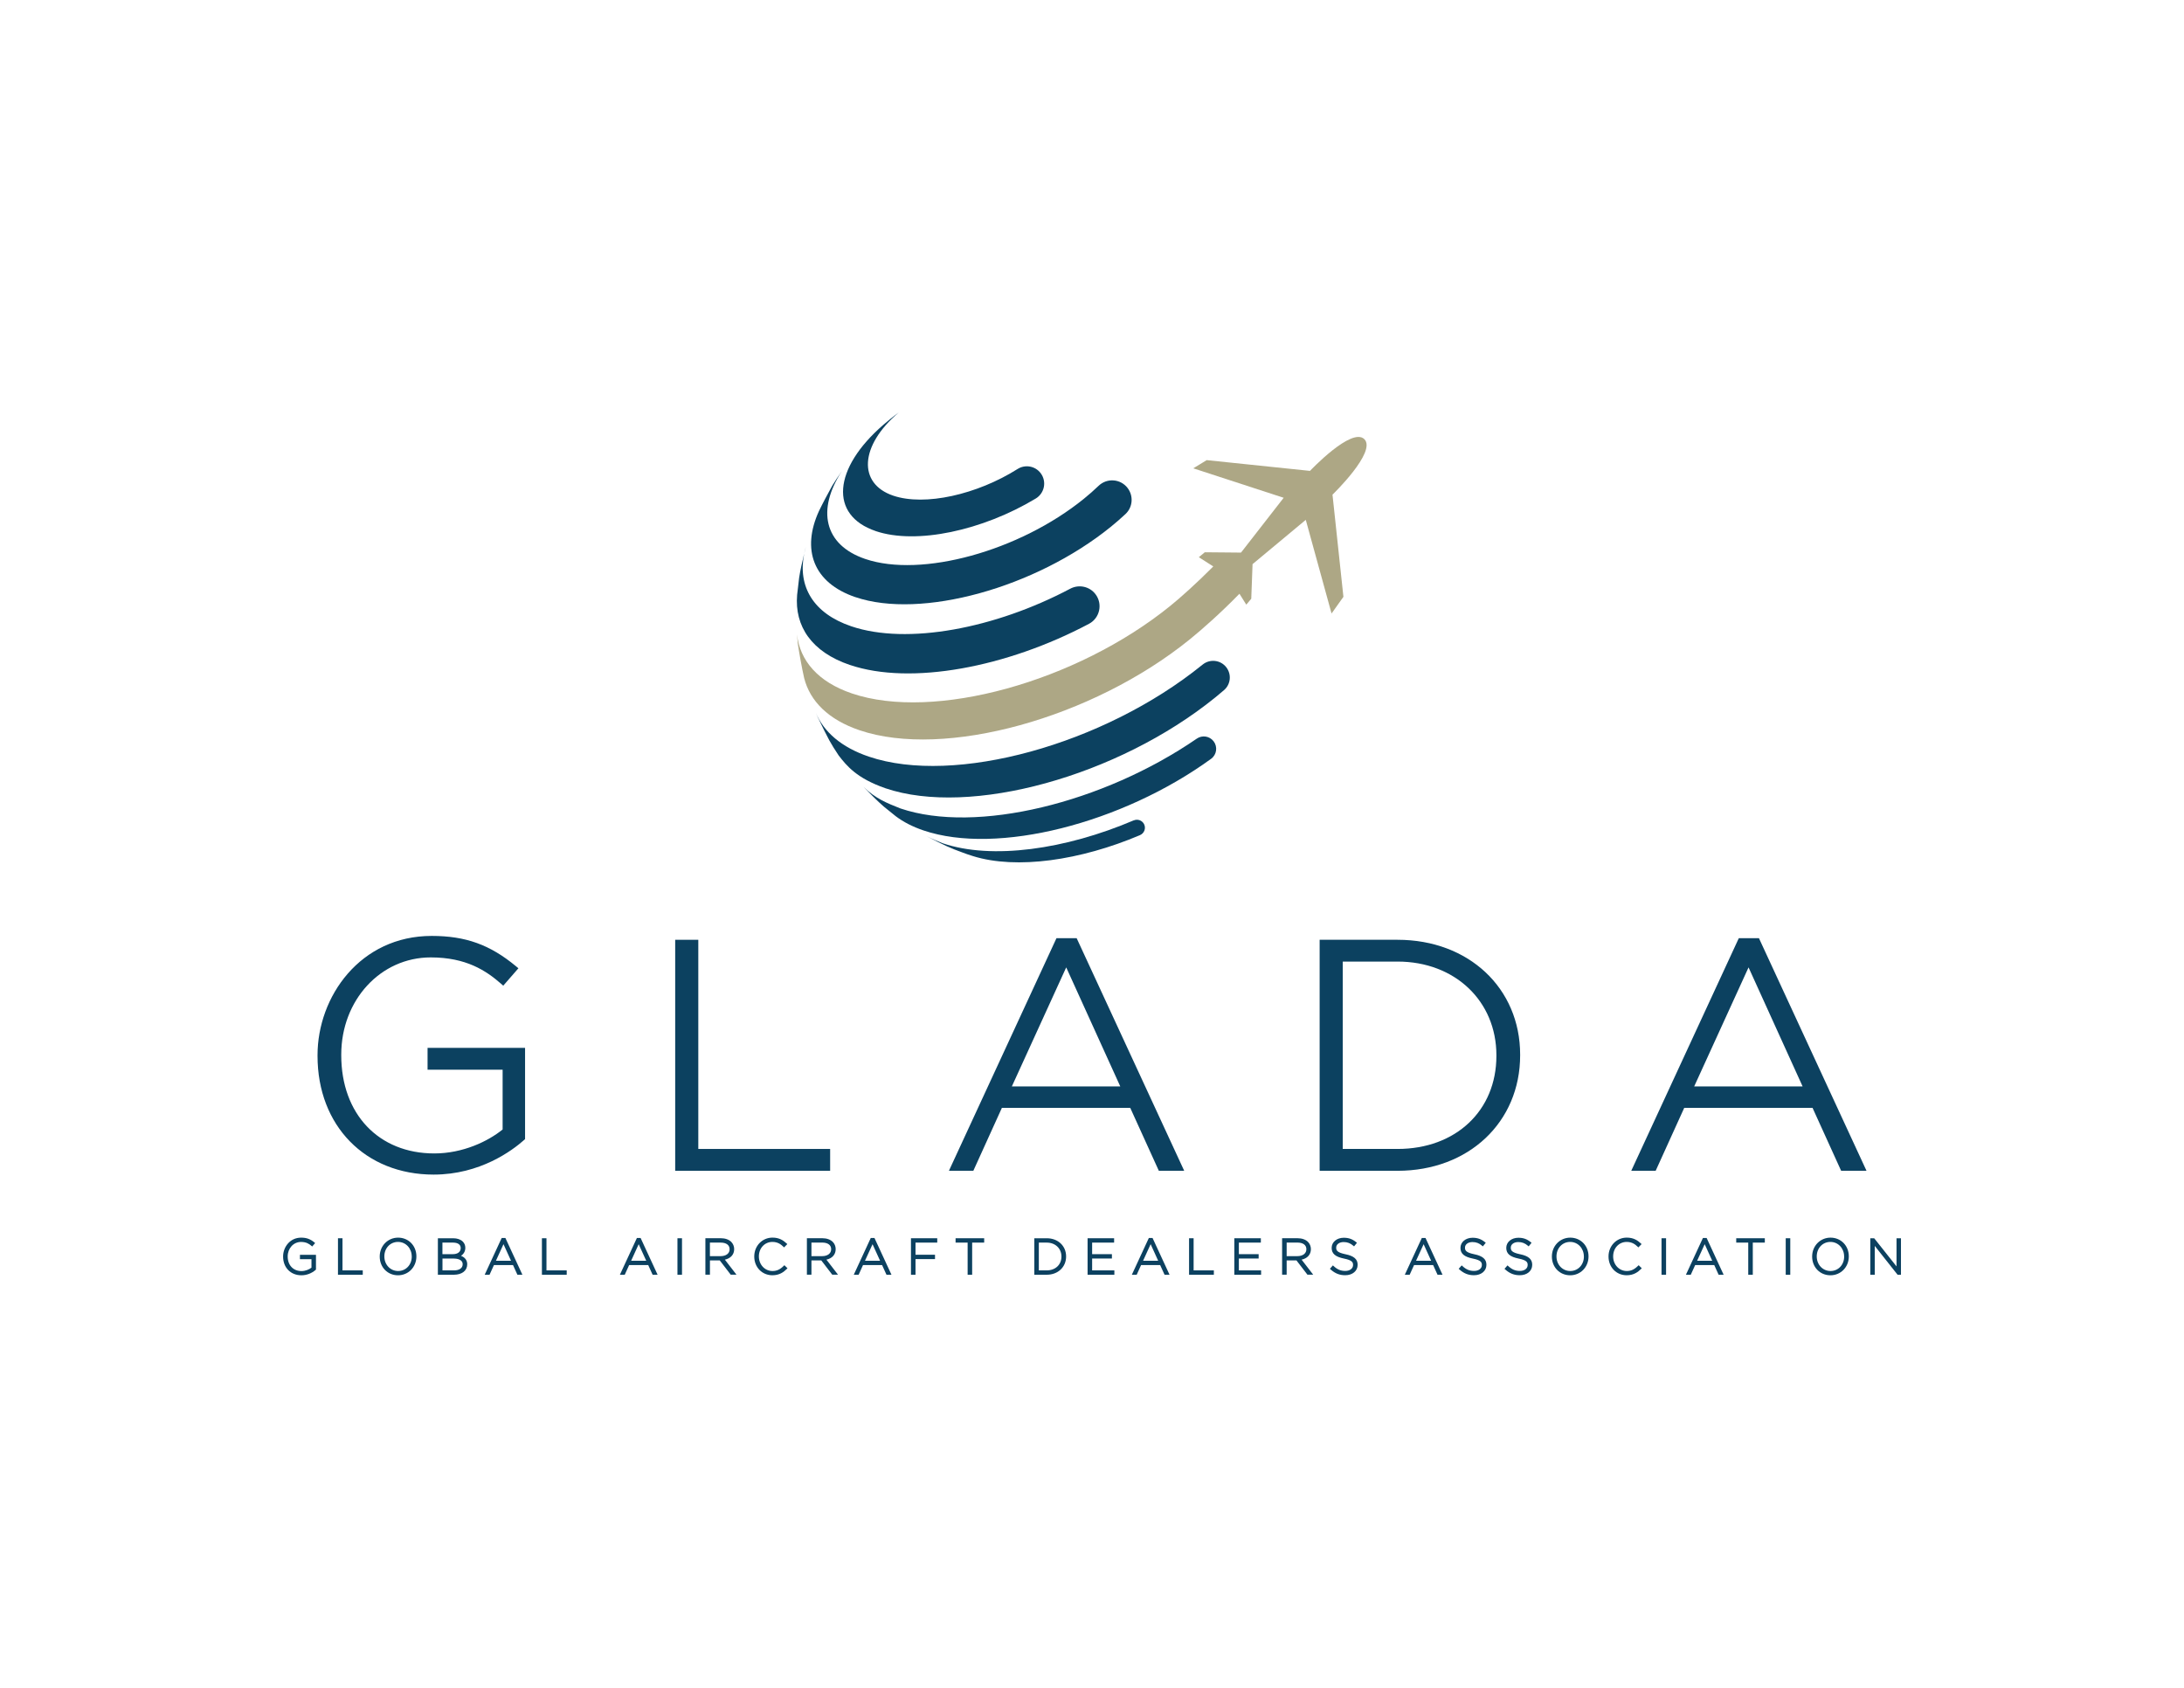 <?xml version="1.0" encoding="UTF-8"?><svg xmlns="http://www.w3.org/2000/svg" version="1.1" viewBox="0 0 792 612"><defs><style> .cls-1 { fill: #0c4160; } .cls-2 { fill: #ada785; } </style></defs><g><g id="Layer_1"><g><path class="cls-1" d="M108.77,455v1.58h4.18v3.06c-.79.62-2.12,1.24-3.62,1.24-2.99,0-5-2.12-5-5.28v-.04c0-2.94,2.11-5.24,4.81-5.24,1.9,0,2.94.68,3.79,1.41l.27.24,1.08-1.24-.28-.24c-1.48-1.23-2.87-1.73-4.8-1.73-4.09,0-6.54,3.47-6.54,6.83v.03c0,4,2.74,6.79,6.65,6.79,1.87,0,3.75-.72,5.15-1.96l.12-.11v-5.35h-5.79Z"/><polygon class="cls-1" points="122.56 448.98 122.56 462.21 131.55 462.21 131.55 460.63 124.2 460.63 124.2 448.98 122.56 448.98"/><path class="cls-1" d="M149.32,455.6v.03c0,2.98-2.13,5.23-4.95,5.23s-4.99-2.31-4.99-5.27v-.04c0-2.98,2.13-5.24,4.95-5.24s4.98,2.32,4.98,5.27M144.37,448.76c-3.74,0-6.67,3-6.67,6.83v.03c0,3.87,2.85,6.79,6.63,6.79s6.67-3,6.67-6.82v-.04c0-3.87-2.85-6.79-6.63-6.79"/><path class="cls-1" d="M167.07,452.54c0,1.38-1.07,2.21-2.86,2.21h-3.77v-4.19h3.86c1.73,0,2.77.73,2.77,1.95v.04ZM160.45,456.33h3.88c1.29,0,3.45.27,3.45,2.07v.03c0,1.36-1.2,2.2-3.14,2.2h-4.18v-4.3ZM167.17,455.34c1.02-.66,1.57-1.66,1.57-2.89v-.04c0-.86-.32-1.62-.91-2.22-.78-.78-2.03-1.21-3.51-1.21h-5.53v13.23h5.8c2.94,0,4.84-1.48,4.84-3.78v-.03c0-1.41-.78-2.45-2.26-3.06"/><path class="cls-1" d="M182.59,451.14l2.73,6.01h-5.48l2.74-6.01ZM181.93,448.89l-6.16,13.32h1.76l1.59-3.5h6.92l1.59,3.5h1.81l-6.16-13.32h-1.36Z"/><polygon class="cls-1" points="196.52 448.98 196.52 462.21 205.51 462.21 205.51 460.63 198.17 460.63 198.17 448.98 196.52 448.98"/><path class="cls-1" d="M231.61,451.14l2.74,6.01h-5.48l2.74-6.01ZM230.96,448.89l-6.16,13.32h1.76l1.59-3.5h6.92l1.59,3.5h1.81l-6.16-13.32h-1.36Z"/><rect class="cls-1" x="245.67" y="448.98" width="1.65" height="13.23"/><path class="cls-1" d="M264.59,452.93v.04c0,1.52-1.29,2.5-3.29,2.5h-3.86v-4.91h3.91c2.02,0,3.23.89,3.23,2.38M262.86,456.75c2.13-.48,3.38-1.87,3.38-3.82v-.04c0-.97-.39-1.91-1.05-2.58-.86-.86-2.2-1.34-3.78-1.34h-5.61v13.23h1.65v-5.19h3.56l3.98,5.19h2.09l-4.22-5.46Z"/><path class="cls-1" d="M284.43,458.77l-.25.25c-1.33,1.31-2.5,1.84-4.05,1.84-2.77,0-4.93-2.31-4.93-5.27v-.04c0-2.99,2.11-5.24,4.91-5.24,1.91,0,3.08.88,3.97,1.74l.26.25,1.17-1.2-.27-.25c-1.19-1.09-2.62-2.1-5.11-2.1-3.71,0-6.61,3-6.61,6.83v.03c0,3.87,2.83,6.79,6.58,6.79,2.56,0,4.08-1.15,5.22-2.28l.26-.26-1.14-1.11Z"/><path class="cls-1" d="M294.26,450.55h3.91c2.03,0,3.24.89,3.24,2.38v.04c0,1.52-1.29,2.5-3.29,2.5h-3.86v-4.91ZM299.67,456.75c2.13-.48,3.38-1.87,3.38-3.82v-.04c0-.97-.38-1.91-1.05-2.58-.86-.86-2.21-1.34-3.78-1.34h-5.61v13.23h1.65v-5.19h3.56l3.99,5.19h2.09l-4.21-5.46Z"/><path class="cls-1" d="M316.42,451.14l2.73,6.01h-5.48l2.75-6.01ZM315.77,448.89l-6.16,13.32h1.76l1.59-3.5h6.92l1.59,3.5h1.81l-6.16-13.32h-1.35Z"/><polygon class="cls-1" points="330.35 448.98 330.35 462.21 332 462.21 332 456.54 339.07 456.54 339.07 454.96 332 454.96 332 450.56 339.88 450.56 339.88 448.98 330.35 448.98"/><polygon class="cls-1" points="346.53 448.98 346.53 450.56 350.9 450.56 350.9 462.21 352.54 462.21 352.54 450.56 356.9 450.56 356.9 448.98 346.53 448.98"/><path class="cls-1" d="M384.92,455.59v.04c0,2.94-2.19,5-5.32,5h-2.88v-10.07h2.88c3.09,0,5.32,2.12,5.32,5.04M379.6,448.98h-4.52v13.23h4.52c4.06,0,7.01-2.78,7.01-6.61v-.04c0-3.81-2.95-6.58-7.01-6.58"/><polygon class="cls-1" points="394.4 448.98 394.4 462.21 404.11 462.21 404.11 460.63 396.05 460.63 396.05 456.33 403.22 456.33 403.22 454.75 396.05 454.75 396.05 450.56 404.02 450.56 404.02 448.98 394.4 448.98"/><path class="cls-1" d="M417.27,451.14l2.73,6.01h-5.48l2.74-6.01ZM416.61,448.89l-6.16,13.32h1.76l1.59-3.5h6.92l1.59,3.5h1.81l-6.16-13.32h-1.35Z"/><polygon class="cls-1" points="431.2 448.98 431.2 462.21 440.19 462.21 440.19 460.63 432.85 460.63 432.85 448.98 431.2 448.98"/><polygon class="cls-1" points="447.61 448.98 447.61 462.21 457.32 462.21 457.32 460.63 449.26 460.63 449.26 456.33 456.43 456.33 456.43 454.75 449.26 454.75 449.26 450.56 457.23 450.56 457.23 448.98 447.61 448.98"/><path class="cls-1" d="M466.59,450.55h3.91c2.03,0,3.24.89,3.24,2.38v.04c0,1.52-1.29,2.5-3.29,2.5h-3.86v-4.91ZM472,456.75c2.13-.48,3.38-1.87,3.38-3.82v-.04c0-.97-.38-1.91-1.05-2.58-.86-.86-2.21-1.34-3.78-1.34h-5.61v13.23h1.65v-5.19h3.55l3.99,5.19h2.09l-4.21-5.46Z"/><path class="cls-1" d="M487.91,454.78c-3.11-.64-3.36-1.46-3.36-2.38v-.04c0-1.16,1.13-2,2.7-2,1.36,0,2.44.41,3.5,1.33l.28.24,1.05-1.3-.28-.23c-1.41-1.14-2.72-1.6-4.51-1.6-2.5,0-4.38,1.57-4.38,3.65v.04c0,2.08,1.35,3.23,4.51,3.87,3,.6,3.25,1.4,3.25,2.31v.03c0,1.25-1.15,2.13-2.8,2.13s-2.87-.49-4.24-1.76l-.27-.25-1.09,1.24.27.24c1.62,1.45,3.25,2.09,5.28,2.09,2.65,0,4.51-1.55,4.51-3.77v-.04c0-2.01-1.36-3.18-4.4-3.8"/><path class="cls-1" d="M516.26,451.14l2.73,6.01h-5.48l2.75-6.01ZM515.6,448.89l-6.16,13.32h1.76l1.59-3.5h6.92l1.59,3.5h1.81l-6.16-13.32h-1.36Z"/><path class="cls-1" d="M534.62,454.78c-3.11-.64-3.36-1.46-3.36-2.38v-.04c0-1.16,1.13-2,2.7-2,1.36,0,2.44.41,3.5,1.33l.28.24,1.05-1.3-.28-.23c-1.41-1.14-2.72-1.6-4.51-1.6-2.5,0-4.38,1.57-4.38,3.65v.04c0,2.08,1.35,3.23,4.51,3.87,3.01.6,3.25,1.4,3.25,2.31v.03c0,1.25-1.15,2.13-2.8,2.13s-2.87-.49-4.24-1.76l-.27-.25-1.09,1.24.26.24c1.62,1.45,3.25,2.09,5.28,2.09,2.65,0,4.51-1.55,4.51-3.77v-.04c0-2.01-1.36-3.18-4.4-3.8"/><path class="cls-1" d="M551.23,454.78c-3.11-.64-3.36-1.46-3.36-2.38v-.04c0-1.16,1.13-2,2.7-2,1.36,0,2.44.41,3.5,1.33l.28.24,1.05-1.3-.28-.23c-1.41-1.14-2.72-1.6-4.51-1.6-2.5,0-4.38,1.57-4.38,3.65v.04c0,2.08,1.35,3.23,4.51,3.87,3.01.6,3.25,1.4,3.25,2.31v.03c0,1.25-1.15,2.13-2.8,2.13s-2.86-.49-4.24-1.76l-.27-.25-1.09,1.24.26.24c1.62,1.45,3.25,2.09,5.28,2.09,2.65,0,4.51-1.55,4.51-3.77v-.04c0-2.01-1.36-3.18-4.4-3.8"/><path class="cls-1" d="M574.38,455.6v.03c0,2.98-2.13,5.23-4.95,5.23s-4.99-2.31-4.99-5.27v-.04c0-2.98,2.13-5.24,4.95-5.24s4.98,2.32,4.98,5.27M569.44,448.76c-3.74,0-6.67,3-6.67,6.83v.03c0,3.87,2.85,6.79,6.63,6.79s6.66-3,6.66-6.82v-.04c0-3.87-2.85-6.79-6.63-6.79"/><path class="cls-1" d="M594.22,458.77l-.25.25c-1.33,1.31-2.5,1.84-4.05,1.84-2.76,0-4.93-2.31-4.93-5.27v-.04c0-2.99,2.11-5.24,4.91-5.24,1.91,0,3.08.88,3.97,1.74l.26.25,1.17-1.2-.27-.25c-1.19-1.09-2.62-2.1-5.11-2.1-3.71,0-6.61,3-6.61,6.83v.03c0,3.87,2.83,6.79,6.58,6.79,2.56,0,4.07-1.15,5.22-2.28l.26-.26-1.14-1.11Z"/><rect class="cls-1" x="602.53" y="448.98" width="1.65" height="13.23"/><path class="cls-1" d="M618.19,451.14l2.73,6.01h-5.48l2.74-6.01ZM617.54,448.89l-6.16,13.32h1.76l1.59-3.5h6.92l1.59,3.5h1.81l-6.16-13.32h-1.35Z"/><polygon class="cls-1" points="629.62 448.98 629.62 450.56 633.98 450.56 633.98 462.21 635.63 462.21 635.63 450.56 639.99 450.56 639.99 448.98 629.62 448.98"/><rect class="cls-1" x="647.57" y="448.98" width="1.65" height="13.23"/><path class="cls-1" d="M668.76,455.6v.03c0,2.98-2.13,5.23-4.95,5.23s-4.99-2.31-4.99-5.27v-.04c0-2.98,2.13-5.24,4.95-5.24s4.98,2.32,4.98,5.27M663.82,448.76c-3.74,0-6.67,3-6.67,6.83v.03c0,3.87,2.85,6.79,6.63,6.79s6.67-3,6.67-6.82v-.04c0-3.87-2.85-6.79-6.63-6.79"/><polygon class="cls-1" points="687.75 448.98 687.75 459.19 679.65 448.98 678.24 448.98 678.24 462.21 679.86 462.21 679.86 451.76 688.13 462.21 689.36 462.21 689.36 448.98 687.75 448.98"/></g><g><path class="cls-1" d="M155.05,379.96v7.91h27.22v21.67c-5.25,4.27-14.38,8.69-24.78,8.69-20.18,0-33.74-14.3-33.74-35.6v-.23c0-19.77,14.26-35.25,32.46-35.25,12.82,0,20.03,4.79,25.41,9.48l.88.77,5.5-6.31-.92-.76c-9.4-7.79-18.25-10.97-30.52-10.97-25.93,0-41.41,22-41.41,43.27v.23c0,25.34,17.32,43.04,42.11,43.04,16.87,0,28.53-8.75,32.76-12.51l.39-.35v-33.1h-35.36Z"/><polygon class="cls-1" points="253.23 416.6 253.23 340.76 244.85 340.76 244.85 424.52 301.04 424.52 301.04 416.6 253.23 416.6"/><path class="cls-1" d="M406.25,393.92h-39.31l19.71-43.15,19.6,43.15ZM390.42,340.17h-7.3l-39,84.34h8.85l10.35-22.8h46.55l10.36,22.8h9.2l-39-84.34Z"/><path class="cls-1" d="M542.65,382.63v.23c0,19.86-14.74,33.74-35.83,33.74h-19.89v-67.94h19.89c20.76,0,35.83,14.29,35.83,33.97M506.82,340.76h-28.27v83.76h28.27c25.75,0,44.44-17.61,44.44-41.88v-.23c0-24.13-18.69-41.65-44.44-41.65"/><path class="cls-1" d="M653.69,393.92h-39.31l19.71-43.15,19.6,43.15ZM638.17,340.85l-.31-.68h-7.3l-39,84.34h8.85l10.35-22.8h46.54l10.36,22.8h9.2l-38.69-83.66Z"/></g><path class="cls-1" d="M371.96,312.55c-.86-.09-1.84-.2-2.99-.33.98.14,1.98.25,2.99.33"/><g><path class="cls-1" d="M291.62,200.77c.21-.89.42-1.75.62-2.54-.24.85-.45,1.7-.62,2.54"/><path class="cls-1" d="M317.53,192.56c14.78,5.02,38.84-.21,58.06-11.79,3.22-1.94,4.06-6.22,1.79-9.21-1.97-2.6-5.6-3.25-8.36-1.51-14.71,9.28-33.62,13.56-45.11,9.67-12.88-4.37-12.18-18.1,1.99-30.14-1.19.86-1.8,1.35-3.17,2.45l-2.36,1.97c-18.28,15.81-19.72,32.82-2.83,38.55"/><path class="cls-1" d="M308.16,241.09c22.1,7.5,57,.89,86.75-14.9,3.93-2.09,5.05-7.2,2.36-10.74-2.15-2.83-6.02-3.65-9.16-1.99-27.25,14.44-59.2,20.49-79.43,13.62-13.85-4.7-19.42-14.51-17.06-26.3-.69,2.87-1.43,6.09-1.82,8.7l-.73,6.21c-.98,11.39,5.29,20.72,19.09,25.41"/><path class="cls-1" d="M444.74,242c-2.07-2.72-5.97-3.18-8.63-1.02-.04.03-.08.06-.13.1-35.72,28.92-89.85,43.81-120.92,33.26-9.93-3.37-16.31-8.94-19.21-15.89l.67,1.56c4.26,8.73,4.43,9.07,7.63,13.94,2.86,3.66,6.43,8.21,16.93,11.86,30.72,10.43,84.26-4.3,119.58-32.89,1.1-.9,2.18-1.79,3.23-2.7,2.41-2.08,2.78-5.68.85-8.22"/><path class="cls-1" d="M433.99,267.83c-33.99,23.36-80.04,34.61-107.45,25.31-4.86-1.92-9.11-3.6-13.41-7.85,2.31,2.39,5.1,5.23,7.44,7.23l4.28,3.45c2.73,2.06,6.07,3.79,10.05,5.14,26.65,9.05,72.01-2.53,104.3-25.98,2.04-1.48,2.43-4.37.89-6.36-1.46-1.89-4.13-2.3-6.09-.95"/><path class="cls-1" d="M411.14,297.45c-24.81,10.59-51.48,14.35-69.27,8.31-1.82-.72-4.23-1.72-5.98-2.6,7.09,3.59,8.27,4.18,13.3,6.01.54.2,1.09.4,1.63.59l2.03.66c15.78,4.92,38.94,1.57,60.56-7.61,1.56-.67,2.24-2.51,1.46-4.01-.7-1.36-2.33-1.93-3.73-1.33"/><path class="cls-1" d="M310.23,216.52c23.77,8.07,65.2-3.33,92.53-25.45,1.92-1.55,3.71-3.12,5.39-4.69,2.64-2.47,2.96-6.54.77-9.42-2.57-3.38-7.5-3.73-10.55-.79-1.64,1.57-3.42,3.15-5.35,4.71-23.4,18.95-58.88,28.71-79.24,21.8-15.05-5.11-17.62-17.89-8.49-31.86-1.24,1.78-2.52,3.67-3.48,5.28-1.51,2.72-3.46,6.37-4.81,9.17-6.39,13.91-2.18,26.03,13.23,31.26"/><path class="cls-2" d="M494.78,159.25c-4.58-4.57-19.73,11.49-19.73,11.49l-37.45-3.9-4.87,2.97,32.78,10.68-14.96,19.22-.52.66-5.16-.05-7.97-.07-2.16,1.79,5.24,3.35c-6.09,6.13-11.96,11.37-15.59,14.3-34.1,27.61-85.78,41.82-115.44,31.75-12.31-4.17-18.88-11.88-19.93-21.43l.3,3.43c.57,3.75,1.46,8.74,2.3,12.44,2.13,8.36,8.78,15.07,20.08,18.9,30.77,10.44,84.38-4.31,119.75-32.94,4.63-3.75,11.3-9.66,18.02-16.55l2.48,3.95,1.8-2.14.25-6.61.22-5.94.52-.43,18.78-15.63,9.35,33.96,4.3-6.05-3.96-37.04s16.13-15.56,11.55-20.13"/></g></g></g></svg>